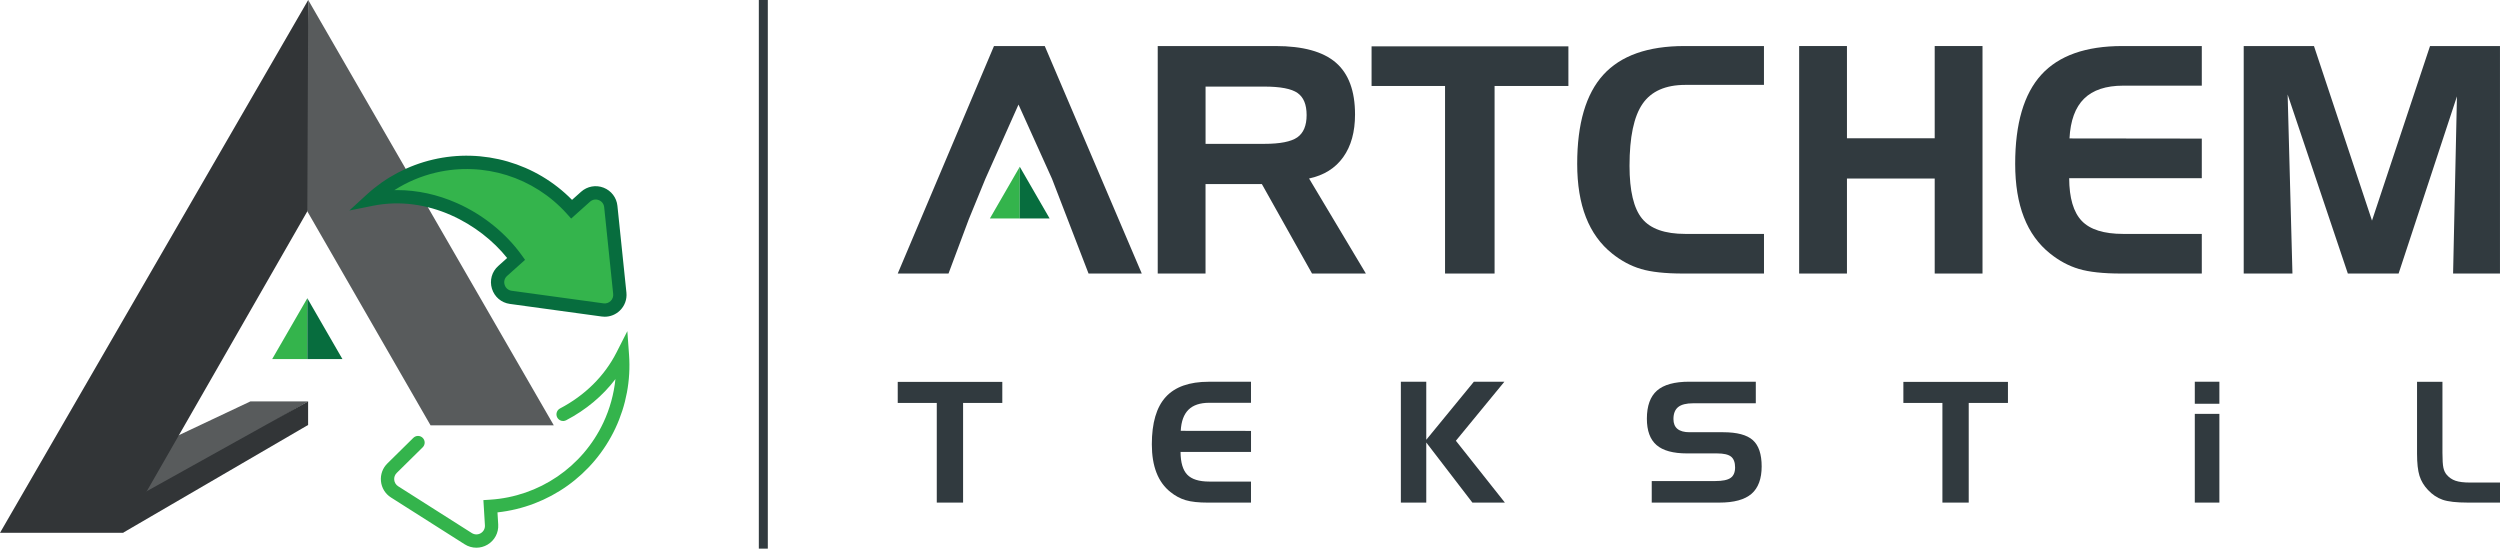 <svg width="320" height="71" viewBox="0 0 320 71" fill="none" xmlns="http://www.w3.org/2000/svg">
<path d="M15.735 65.184L39.438 51.38H32.051L15.079 59.392L15.735 65.184Z" fill="#585B5C"/>
<path d="M39.438 51.38V54.395L15.735 68.2V64.569L39.438 51.38Z" fill="#323537"/>
<path d="M0 68.2H15.735L40.223 25.506L39.452 0L0 68.2Z" fill="#323537"/>
<path d="M39.337 27.051L39.452 0L70.884 54.44H55.109L39.337 27.051Z" fill="#585B5C"/>
<path d="M34.84 45.96H39.337V38.174L34.84 45.96Z" fill="#34B44C"/>
<path d="M39.337 38.174V45.96H43.83L39.337 38.174Z" fill="#076D3E"/>
<path d="M79.34 37.542C78.954 33.836 78.572 30.134 78.187 26.429C78.025 24.85 76.138 24.119 74.955 25.181C74.363 25.712 73.772 26.243 73.176 26.773C68.906 22.03 62.253 19.701 55.599 21.263C52.485 21.993 49.757 23.494 47.553 25.509C54.974 24.015 62.276 27.869 66.066 33.136C65.492 33.65 64.917 34.167 64.342 34.681C63.108 35.787 63.733 37.832 65.377 38.059L77.139 39.672C78.39 39.844 79.468 38.799 79.34 37.542Z" fill="#34B44C"/>
<path d="M77.409 40.541C77.281 40.541 77.152 40.53 77.024 40.514L65.262 38.901C64.17 38.752 63.291 38.002 62.966 36.947C62.645 35.892 62.953 34.779 63.774 34.046L64.913 33.025C61.472 28.704 54.835 24.907 47.718 26.341L44.713 26.946L46.974 24.877C49.348 22.706 52.262 21.168 55.4 20.431C61.847 18.916 68.599 20.884 73.22 25.583L74.38 24.545C75.168 23.842 76.27 23.639 77.254 24.021C78.241 24.403 78.921 25.293 79.029 26.341L80.182 37.454C80.27 38.312 79.965 39.151 79.343 39.753C78.816 40.263 78.126 40.541 77.403 40.541H77.409ZM50.825 24.332C53.408 24.332 56.015 24.897 58.517 26.009C61.81 27.473 64.734 29.83 66.76 32.639L67.206 33.261L64.91 35.317C64.582 35.608 64.464 36.034 64.592 36.453C64.721 36.872 65.055 37.156 65.488 37.217L77.251 38.83C77.585 38.877 77.916 38.766 78.16 38.532C78.403 38.296 78.522 37.971 78.488 37.633L77.335 26.52C77.291 26.104 77.031 25.763 76.642 25.614C76.25 25.462 75.831 25.539 75.519 25.82L73.109 27.977L72.541 27.345C68.328 22.666 61.911 20.654 55.792 22.094C53.902 22.537 52.103 23.301 50.477 24.339C50.592 24.339 50.707 24.336 50.825 24.336V24.332Z" fill="#076D3E"/>
<path d="M60.975 70.107C60.454 70.107 59.933 69.961 59.474 69.667L50.044 63.676C49.314 63.213 48.847 62.452 48.763 61.593C48.678 60.735 48.986 59.896 49.608 59.298L52.908 56.045C53.243 55.714 53.784 55.717 54.111 56.052C54.443 56.387 54.44 56.928 54.105 57.256L50.798 60.518C50.545 60.762 50.426 61.086 50.46 61.424C50.494 61.759 50.676 62.057 50.961 62.239L60.39 68.23C60.745 68.453 61.171 68.463 61.533 68.251C61.894 68.037 62.094 67.659 62.07 67.243L61.874 64.014L62.723 63.96C69.004 63.561 74.566 59.778 77.234 54.088C78.058 52.33 78.576 50.447 78.775 48.526C77.146 50.673 75.006 52.465 72.473 53.79C72.057 54.01 71.543 53.848 71.324 53.432C71.104 53.016 71.266 52.502 71.682 52.282C74.877 50.605 77.379 48.131 78.91 45.118L80.3 42.386L80.52 45.443C80.75 48.651 80.144 51.89 78.775 54.808C75.962 60.806 70.228 64.873 63.676 65.586L63.771 67.138C63.835 68.193 63.311 69.18 62.398 69.718C61.959 69.978 61.465 70.107 60.978 70.107H60.975Z" fill="#34B44C"/>
<path d="M119.911 51.576H114.91V48.881H128.295V51.576H123.275V64.332H119.907V51.576H119.911Z" fill="#313A3F"/>
<path d="M154.792 51.556C153.615 51.556 152.726 51.85 152.128 52.441C151.529 53.03 151.198 53.932 151.134 55.146L160.13 55.156V57.851H151.11C151.117 59.196 151.404 60.167 151.965 60.755C152.53 61.343 153.47 61.641 154.788 61.641H160.127V64.335H154.629C153.416 64.335 152.462 64.231 151.769 64.024C151.076 63.818 150.424 63.47 149.812 62.976C149.02 62.344 148.425 61.523 148.03 60.508C147.634 59.494 147.435 58.283 147.435 56.87C147.435 54.135 148.026 52.117 149.213 50.815C150.4 49.514 152.236 48.864 154.724 48.864H160.127V51.559H154.788L154.792 51.556Z" fill="#313A3F"/>
<path d="M179.31 48.861H182.562V56.292L188.655 48.861H192.56L186.353 56.417L192.624 64.332H188.466L182.562 56.64V64.332H179.31V48.861Z" fill="#313A3F"/>
<path d="M224.746 51.62H216.706C215.844 51.62 215.209 51.782 214.806 52.103C214.404 52.428 214.201 52.938 214.201 53.638C214.201 54.199 214.374 54.622 214.718 54.903C215.063 55.183 215.574 55.325 216.253 55.325H220.557C222.339 55.325 223.607 55.663 224.361 56.336C225.115 57.009 225.493 58.131 225.493 59.704C225.493 61.276 225.057 62.466 224.188 63.213C223.319 63.96 221.95 64.332 220.084 64.332H211.422V61.573H219.567C220.493 61.573 221.146 61.438 221.524 61.167C221.903 60.897 222.092 60.451 222.092 59.825C222.092 59.2 221.92 58.72 221.572 58.446C221.223 58.172 220.628 58.037 219.786 58.037H215.946C214.164 58.037 212.859 57.682 212.037 56.968C211.212 56.255 210.8 55.133 210.8 53.594C210.8 51.951 211.233 50.754 212.098 49.994C212.964 49.236 214.34 48.858 216.23 48.858H224.743V51.616L224.746 51.62Z" fill="#313A3F"/>
<path d="M248.632 51.576H243.632V48.881H257.017V51.576H251.996V64.332H248.629V51.576H248.632Z" fill="#313A3F"/>
<path d="M284.081 51.681H280.934V48.861H284.081V51.681ZM284.081 64.332H280.934V52.975H284.081V64.332Z" fill="#313A3F"/>
<path d="M315.882 64.332C314.438 64.332 313.363 64.21 312.663 63.97C311.96 63.727 311.335 63.308 310.78 62.713C310.27 62.178 309.908 61.577 309.695 60.904C309.485 60.231 309.381 59.284 309.381 58.064V48.868H312.633V57.959C312.633 58.865 312.674 59.501 312.755 59.869C312.836 60.238 312.975 60.535 313.171 60.758C313.478 61.123 313.857 61.384 314.307 61.536C314.756 61.691 315.375 61.766 316.169 61.766H320V64.332H315.885H315.882Z" fill="#313A3F"/>
<path d="M133.729 5.893H127.23L114.91 35.013H121.409L124.002 28.078L126.125 22.896L130.368 13.385L134.658 22.889L136.66 28.078L139.334 35.013H146.147L133.729 5.893Z" fill="#313A3F"/>
<path d="M148.189 5.893H163.261C166.774 5.893 169.347 6.6 170.986 8.013C172.623 9.426 173.444 11.637 173.444 14.649C173.444 16.881 172.941 18.703 171.93 20.116C170.919 21.53 169.465 22.439 167.561 22.848L174.83 35.009H167.937L161.52 23.562H154.308V35.009H148.189V5.893ZM161.817 11.083H154.312V18.413H161.817C163.849 18.413 165.262 18.135 166.057 17.581C166.848 17.026 167.247 16.076 167.247 14.727C167.247 13.378 166.862 12.452 166.087 11.904C165.317 11.357 163.893 11.083 161.817 11.083Z" fill="#313A3F"/>
<path d="M184.97 11.005H175.561V5.933H200.755V11.005H191.306V35.013H184.966V11.005H184.97Z" fill="#313A3F"/>
<path d="M215.729 10.866C213.194 10.866 211.368 11.671 210.252 13.284C209.136 14.896 208.579 17.544 208.579 21.225C208.579 24.42 209.113 26.672 210.185 27.98C211.253 29.289 213.102 29.941 215.729 29.941H225.791V35.013H215.432C213.146 35.013 211.351 34.817 210.043 34.428C208.734 34.039 207.507 33.38 206.357 32.457C204.866 31.267 203.747 29.722 203 27.811C202.253 25.905 201.881 23.622 201.881 20.968C201.881 15.819 202.997 12.019 205.228 9.568C207.459 7.12 210.918 5.893 215.607 5.893H225.787V10.866H215.726H215.729Z" fill="#313A3F"/>
<path d="M236.41 5.893V17.699H247.642V5.893H253.761V35.013H247.642V22.852H236.41V35.013H230.291V5.893H236.41Z" fill="#313A3F"/>
<path d="M271.778 10.964C269.564 10.964 267.89 11.519 266.764 12.628C265.635 13.737 265.013 15.434 264.895 17.719L281.83 17.74V22.811H264.854C264.867 25.347 265.405 27.169 266.467 28.278C267.528 29.387 269.3 29.941 271.778 29.941H281.83V35.013H271.484C269.202 35.013 267.407 34.817 266.098 34.428C264.793 34.039 263.566 33.38 262.416 32.457C260.925 31.267 259.806 29.722 259.062 27.811C258.315 25.905 257.943 23.622 257.943 20.968C257.943 15.819 259.059 12.019 261.287 9.568C263.518 7.12 266.974 5.893 271.66 5.893H281.83V10.964H271.778Z" fill="#313A3F"/>
<path d="M287.195 5.893H296.188L303.616 28.237L311.044 5.893H319.997V35.013H313.996L314.489 12.334L307.021 35.013H300.523L292.818 12.097L293.433 35.013H287.195V5.893Z" fill="#313A3F"/>
<path d="M126.706 27.963H130.53V21.344L126.706 27.963Z" fill="#34B44C"/>
<path d="M130.53 21.344V27.963H134.351L130.53 21.344Z" fill="#076D3E"/>
<path d="M98.28 70.225V0L97.13 0V70.225H98.28Z" fill="#313A3F"/>
</svg>
